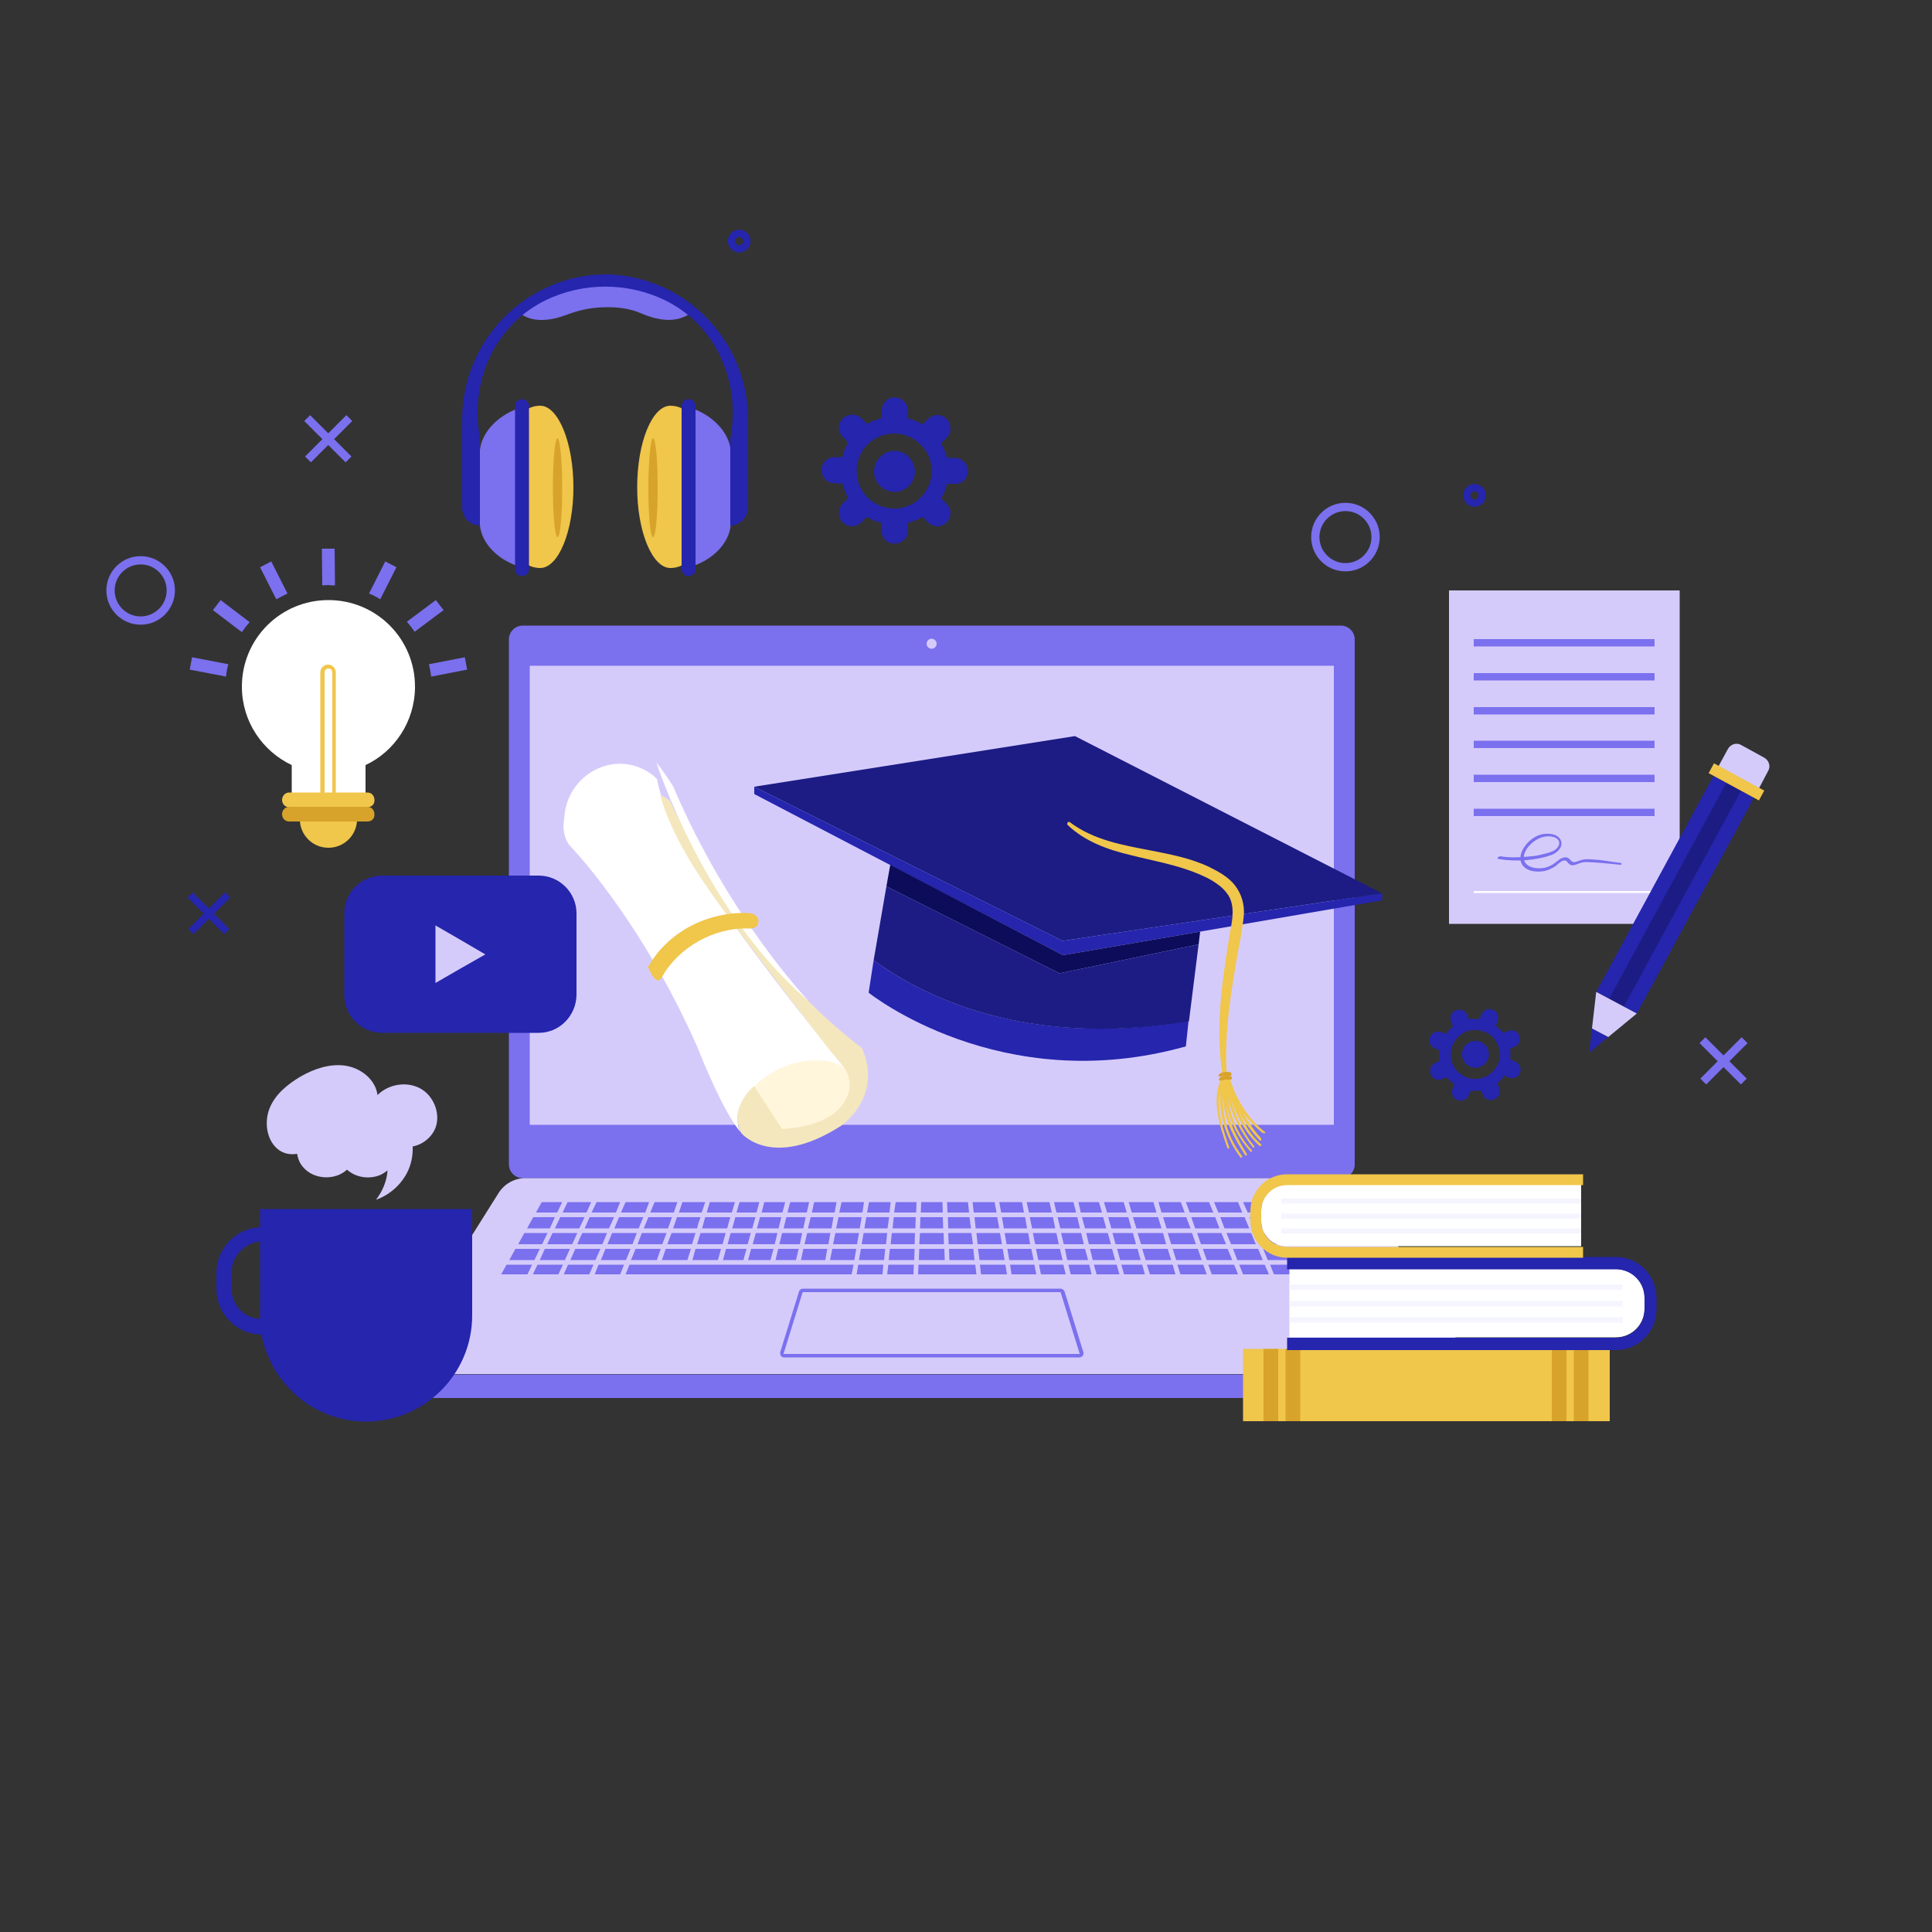 <?xml version="1.0" encoding="utf-8"?>
<!-- Generator: Adobe Illustrator 24.2.3, SVG Export Plug-In . SVG Version: 6.00 Build 0)  -->
<svg version="1.1" id="Layer_1" xmlns="http://www.w3.org/2000/svg" xmlns:xlink="http://www.w3.org/1999/xlink" x="0px" y="0px"
	 viewBox="0 0 500 500" style="enable-background:new 0 0 500 500;" xml:space="preserve">
<rect x="0" y="0" width="500" height="500" fill="#333333" stroke="none"/>
<style type="text/css">
	.st0{fill:#7B70EE;}
	.st1{fill:#D5CBFB;}
	.st2{fill:#1C1C84;}
	.st3{fill:#2525AD;}
	.st4{fill:#F0C64B;}
	.st5{fill:#D8A32B;}
	.st6{fill:#0C0C5B;}
	.st7{fill:#FFF6DC;}
	.st8{fill:#FFFFFF;}
	.st9{fill:#F4E7BD;}
	.st10{fill:#F5F5FF;}
	.st11{fill:none;stroke:#7B70EE;stroke-width:2.146;stroke-miterlimit:10;}
	.st12{fill:none;stroke:#2525AD;stroke-width:1.9;stroke-miterlimit:10;}
</style>
<g>
	<g>
		<g>
			<path class="st0" d="M347,304.9H135.3c-2,0-3.6-1.6-3.6-3.6V165.5c0-2,1.6-3.6,3.6-3.6H347c2,0,3.6,1.6,3.6,3.6v135.9
				C350.6,303.3,349,304.9,347,304.9z"/>
			<rect x="137.1" y="172.3" class="st1" width="208.1" height="118.8"/>
			<path class="st1" d="M242.4,166.6c0,0.7-0.6,1.3-1.3,1.3s-1.3-0.6-1.3-1.3c0-0.7,0.6-1.3,1.3-1.3
				C241.8,165.3,242.4,165.9,242.4,166.6z"/>
			<g>
				<path class="st1" d="M380.1,351.6l-26.9-42.8c-1.5-2.4-4.2-3.9-7-3.9H236.4h-6.1h-94.3c-2.9,0-5.5,1.5-7,3.9l-26.9,42.8
					c-0.8,1.2-1,2.7-0.8,4h279.5C381.1,354.3,380.8,352.8,380.1,351.6z"/>
				<path class="st0" d="M101.4,355.7c0,0.3,0.1,0.6,0.2,0.9l0.4,1.3c0.8,2.4,3,3.9,5.5,3.9h122.9h6.1h138.3c2.5,0,4.7-1.6,5.5-3.9
					l0.4-1.3c0.1-0.3,0.2-0.6,0.2-0.9H101.4z"/>
			</g>
			<g>
				<polygon class="st0" points="146.2,326.1 147.5,323.2 141,323.2 139.7,326.1 				"/>
				<polygon class="st0" points="157.6,317.9 158.3,316.4 158.9,315 152.6,315 151.3,317.9 				"/>
				<polygon class="st0" points="148.9,323.2 147.6,326.1 154.1,326.1 155.4,323.2 				"/>
				<polygon class="st0" points="148.1,322 149.4,319.1 143,319.1 141.6,322 				"/>
				<polygon class="st0" points="280,315 280.8,317.9 286.3,317.9 285.5,315 				"/>
				<polygon class="st0" points="180,323.2 179.2,326.1 185.8,326.1 186.6,323.2 				"/>
				<polygon class="st0" points="172.3,323.2 171.3,326.1 177.9,326.1 178.8,323.2 				"/>
				<polygon class="st0" points="164.5,323.2 163.3,326.1 170,326.1 171,323.2 				"/>
				<polygon class="st0" points="156.7,323.2 155.5,326.1 162,326.1 163.2,323.2 				"/>
				<polygon class="st0" points="286.8,315 287.6,317.9 292.8,317.9 292,315 				"/>
				<polygon class="st0" points="202.4,319.1 201.7,322 207,322 207.6,319.1 				"/>
				<polygon class="st0" points="259.3,315 259.8,317.9 265.8,317.9 265.3,315 				"/>
				<polygon class="st0" points="201.5,317.9 202.2,315 196.7,315 195.9,317.9 				"/>
				<polygon class="st0" points="194.7,317.9 195.5,315 190.3,315 189.5,317.9 				"/>
				<polygon class="st0" points="207.9,317.9 208.5,315 203.5,315 202.8,317.9 				"/>
				<polygon class="st0" points="293.2,315 294.1,317.9 300.6,317.9 299.7,315 				"/>
				<polygon class="st0" points="175.2,315 174.2,317.9 180.4,317.9 180.8,316.4 181.3,315 				"/>
				<polygon class="st0" points="172.9,317.9 173.9,315 167.8,315 166.6,317.9 				"/>
				<polygon class="st0" points="160.2,315 159,317.9 165.3,317.9 165.9,316.4 166.5,315 				"/>
				<polygon class="st0" points="273.7,315 274.4,317.9 279.5,317.9 278.8,315 				"/>
				<polygon class="st0" points="266.5,315 267.1,317.9 273.1,317.9 272.5,315 				"/>
				<polygon class="st0" points="188.2,317.9 189,315 182.5,315 181.7,317.9 				"/>
				<polygon class="st0" points="195.8,313.8 196.5,311.1 191.4,311.1 190.6,313.8 				"/>
				<polygon class="st0" points="189.4,313.8 190.2,311.1 183.7,311.1 182.9,313.8 				"/>
				<polygon class="st0" points="252.2,315 252.5,317.9 258.6,317.9 258.1,315 				"/>
				<polygon class="st0" points="216,313.8 216.5,311.1 210.7,311.1 210.1,313.8 				"/>
				<polygon class="st0" points="208.8,313.8 209.4,311.1 204.5,311.1 203.8,313.8 				"/>
				<polygon class="st0" points="202.5,313.8 203.2,311.1 197.8,311.1 197.1,313.8 				"/>
				<polygon class="st0" points="323.4,315 324.6,317.9 331,317.9 329.7,315 				"/>
				<polygon class="st0" points="159.4,313.8 160.5,311.1 154.4,311.1 153.1,313.8 				"/>
				<polygon class="st0" points="167,313.8 168,311.1 161.9,311.1 160.7,313.8 				"/>
				<polygon class="st0" points="181.6,313.8 182.5,311.1 176.6,311.1 175.7,313.8 				"/>
				<polygon class="st0" points="331,315 332.3,317.9 338.6,317.9 337.3,315 				"/>
				<polygon class="st0" points="174.4,313.8 175.3,311.1 169.4,311.1 168.3,313.8 				"/>
				<polygon class="st0" points="301,315 301.9,317.9 308.1,317.9 307,315 				"/>
				<polygon class="st0" points="215.4,323.2 214.8,326.1 221.1,326.1 221.6,323.2 				"/>
				<polygon class="st0" points="187.9,323.2 187.1,326.1 192.4,326.1 193.2,323.2 				"/>
				<polygon class="st0" points="207.9,323.2 207.3,326.1 213.6,326.1 214.1,323.2 				"/>
				<polygon class="st0" points="194.4,323.2 193.6,326.1 199.4,326.1 200.2,323.2 				"/>
				<polygon class="st0" points="201.4,323.2 200.7,326.1 206,326.1 206.7,323.2 				"/>
				<polygon class="st0" points="224.2,315 223.7,317.9 229.7,317.9 230.1,315 				"/>
				<polygon class="st0" points="223.2,313.8 223.6,311.1 217.8,311.1 217.2,313.8 				"/>
				<polygon class="st0" points="216.2,319.1 215.6,322 221.8,322 222.3,319.1 				"/>
				<polygon class="st0" points="315.8,315 316.9,317.9 323.3,317.9 322.1,315 				"/>
				<polygon class="st0" points="229.3,322 229.6,319.1 223.5,319.1 223,322 				"/>
				<polygon class="st0" points="308.3,315 309.3,317.9 315.6,317.9 314.5,315 				"/>
				<polygon class="st0" points="149.9,317.9 151.3,315 145,315 143.6,317.9 				"/>
				<polygon class="st0" points="288.6,326.1 287.8,323.2 282.1,323.2 282.8,326.1 				"/>
				<polygon class="st0" points="195.6,319.1 194.8,322 200.5,322 201.2,319.1 				"/>
				<polygon class="st0" points="299.3,313.8 298.5,311.1 292.1,311.1 292.9,313.8 				"/>
				<polygon class="st0" points="314,313.8 312.9,311.1 306.9,311.1 307.9,313.8 				"/>
				<polygon class="st0" points="306.6,313.8 305.6,311.1 299.8,311.1 300.6,313.8 				"/>
				<polygon class="st0" points="272.2,313.8 271.6,311.1 265.7,311.1 266.3,313.8 				"/>
				<polygon class="st0" points="265,313.8 264.5,311.1 258.6,311.1 259.1,313.8 				"/>
				<polygon class="st0" points="321.5,313.8 320.4,311.1 314.2,311.1 315.3,313.8 				"/>
				<polygon class="st0" points="285.2,313.8 284.4,311.1 279.1,311.1 279.7,313.8 				"/>
				<polygon class="st0" points="278.5,313.8 277.8,311.1 272.8,311.1 273.4,313.8 				"/>
				<polygon class="st0" points="281.6,326.1 280.8,323.2 275.6,323.2 276.2,326.1 				"/>
				<polygon class="st0" points="326.8,326.1 325.6,323.2 319.1,323.2 320.2,326.1 				"/>
				<polygon class="st0" points="311,326.1 310,323.2 303.5,323.2 304.4,326.1 				"/>
				<polygon class="st0" points="342.6,326.1 341.2,323.2 334.7,323.2 336,326.1 				"/>
				<polygon class="st0" points="334.7,326.1 333.4,323.2 326.9,323.2 328.1,326.1 				"/>
				<polygon class="st0" points="318.9,326.1 317.7,323.2 311.3,323.2 312.3,326.1 				"/>
				<polygon class="st0" points="275,326.1 274.3,323.2 268.1,323.2 268.7,326.1 				"/>
				<polygon class="st0" points="329.1,313.8 327.9,311.1 321.7,311.1 322.9,313.8 				"/>
				<polygon class="st0" points="340,317.9 345.8,317.9 344.2,315 338.6,315 				"/>
				<polygon class="st0" points="295.2,326.1 294.4,323.2 289.1,323.2 289.9,326.1 				"/>
				<polygon class="st0" points="336.7,313.8 335.4,311.1 329.2,311.1 330.4,313.8 				"/>
				<polygon class="st0" points="303.1,326.1 302.2,323.2 295.6,323.2 296.5,326.1 				"/>
				<polygon class="st0" points="343.5,313.8 342,311.1 336.7,311.1 338,313.8 				"/>
				<polygon class="st0" points="291.6,313.8 290.8,311.1 285.7,311.1 286.5,313.8 				"/>
				<polygon class="st0" points="252.2,326.1 251.9,323.2 245.6,323.2 245.7,326.1 				"/>
				<polygon class="st0" points="158.4,319.1 157.8,320.6 157.2,322 163.7,322 164.8,319.1 				"/>
				<polygon class="st0" points="259.3,322 258.8,319.1 252.7,319.1 253,322 				"/>
				<polygon class="st0" points="155.9,322 157.1,319.1 150.7,319.1 150,320.6 149.4,322 				"/>
				<polygon class="st0" points="209.8,315 209.1,317.9 215.2,317.9 215.7,315 				"/>
				<polygon class="st0" points="217,315 216.4,317.9 222.5,317.9 223,315 				"/>
				<polygon class="st0" points="181.3,319.1 180.4,322 187,322 187.8,319.1 				"/>
				<polygon class="st0" points="166.1,319.1 165,322 171.4,322 172.5,319.1 				"/>
				<polygon class="st0" points="189.1,319.1 188.3,322 193.5,322 194.3,319.1 				"/>
				<polygon class="st0" points="245.4,319.1 245.5,322 251.8,322 251.4,319.1 				"/>
				<polygon class="st0" points="173.8,319.1 172.7,322 179.1,322 180,319.1 				"/>
				<polygon class="st0" points="250.8,313.8 250.5,311.1 245.1,311.1 245.2,313.8 				"/>
				<polygon class="st0" points="267.5,326.1 266.9,323.2 260.7,323.2 261.2,326.1 				"/>
				<polygon class="st0" points="238.4,311.1 238.3,313.8 244,313.8 243.9,311.1 				"/>
				<polygon class="st0" points="238.2,315 238.1,317.9 244.1,317.9 244,315 				"/>
				<polygon class="st0" points="251.3,317.9 250.9,315 245.3,315 245.4,317.9 				"/>
				<polygon class="st0" points="257.9,313.8 257.4,311.1 251.7,311.1 252,313.8 				"/>
				<polygon class="st0" points="238.1,319.1 237.9,322 244.3,322 244.2,319.1 				"/>
				<polygon class="st0" points="237.9,323.2 237.8,326.1 244.5,326.1 244.4,323.2 				"/>
				<polygon class="st0" points="237.1,313.8 237.2,311.1 231.8,311.1 231.4,313.8 				"/>
				<polygon class="st0" points="224.4,313.8 230.2,313.8 230.5,311.1 224.9,311.1 				"/>
				<polygon class="st0" points="266.6,322 266.1,319.1 260,319.1 260.5,322 				"/>
				<polygon class="st0" points="208.9,319.1 208.2,322 214.4,322 214.9,319.1 				"/>
				<polygon class="st0" points="131.1,327.3 129.7,329.8 136.5,329.8 137.7,327.3 				"/>
				<polygon class="st0" points="294,322 293.2,319.1 287.9,319.1 288.7,322 				"/>
				<polygon class="st0" points="290.2,327.3 290.9,329.8 296.3,329.8 295.6,327.3 				"/>
				<polygon class="st0" points="280.5,322 279.8,319.1 274.6,319.1 275.3,322 				"/>
				<polygon class="st0" points="236.6,326.1 236.7,323.2 230.3,323.2 230,326.1 				"/>
				<polygon class="st0" points="312.7,327.3 313.6,329.8 320.4,329.8 319.4,327.3 				"/>
				<polygon class="st0" points="332.8,322 331.5,319.1 325.1,319.1 326.4,322 				"/>
				<polygon class="st0" points="320.7,327.3 321.7,329.8 328.4,329.8 327.3,327.3 				"/>
				<polygon class="st0" points="222.8,323.2 222.3,326.1 228.8,326.1 229.1,323.2 				"/>
				<polygon class="st0" points="133.4,323.2 131.8,326.1 138.3,326.1 139.7,323.2 				"/>
				<polygon class="st0" points="253.6,327.3 253.9,329.8 260.6,329.8 260.2,327.3 				"/>
				<polygon class="st0" points="154.9,327.3 153.9,329.8 160.5,329.8 161.5,327.3 				"/>
				<polygon class="st0" points="236.5,327.3 229.9,327.3 229.6,329.8 236.4,329.8 				"/>
				<polygon class="st0" points="325,322 323.8,319.1 317.4,319.1 318.6,322 				"/>
				<polygon class="st0" points="139.1,327.3 137.9,329.8 144.5,329.8 145.7,327.3 				"/>
				<polygon class="st0" points="267.3,319.1 267.9,322 274,322 273.4,319.1 				"/>
				<polygon class="st0" points="296.8,327.3 297.6,329.8 304.2,329.8 303.5,327.3 				"/>
				<polygon class="st0" points="268.9,327.3 269.4,329.8 275.8,329.8 275.2,327.3 				"/>
				<polygon class="st0" points="301.8,322 301,319.1 294.4,319.1 295.3,322 				"/>
				<polygon class="st0" points="309.5,322 308.5,319.1 302.2,319.1 303.1,322 				"/>
				<polygon class="st0" points="261.4,327.3 261.8,329.8 268.2,329.8 267.7,327.3 				"/>
				<polygon class="st0" points="304.7,327.3 305.5,329.8 312.3,329.8 311.4,327.3 				"/>
				<polygon class="st0" points="138,315 136.4,317.9 142.3,317.9 143.6,315 				"/>
				<polygon class="st0" points="336.6,327.3 337.7,329.8 344.4,329.8 343.2,327.3 				"/>
				<polygon class="st0" points="140.2,311.1 138.7,313.8 144.2,313.8 145.5,311.1 				"/>
				<polygon class="st0" points="317.3,322 316.1,319.1 309.8,319.1 310.8,322 				"/>
				<polygon class="st0" points="220.4,329.8 220.9,327.3 162.9,327.3 161.9,329.8 				"/>
				<polygon class="st0" points="276.5,327.3 277.1,329.8 282.5,329.8 281.9,327.3 				"/>
				<polygon class="st0" points="231,317.9 236.9,317.9 237,315 231.3,315 				"/>
				<polygon class="st0" points="348.9,323.2 342.6,323.2 345.8,329.8 352.6,329.8 				"/>
				<polygon class="st0" points="342,322 348.2,322 346.5,319.1 340.6,319.1 				"/>
				<polygon class="st0" points="340.6,322 339.2,319.1 332.9,319.1 334.2,322 				"/>
				<polygon class="st0" points="228.4,329.8 228.6,327.3 222.1,327.3 221.7,329.8 				"/>
				<polygon class="st0" points="237.7,327.3 237.6,329.8 252.7,329.8 252.4,327.3 				"/>
				<polygon class="st0" points="328.7,327.3 329.7,329.8 336.4,329.8 335.3,327.3 				"/>
				<polygon class="st0" points="287.5,322 286.7,319.1 281.1,319.1 281.8,322 				"/>
				<polygon class="st0" points="283.1,327.3 283.8,329.8 289.7,329.8 289,327.3 				"/>
				<polygon class="st0" points="135.7,319.1 134.1,322 140.3,322 141.7,319.1 				"/>
				<polygon class="st0" points="151.8,313.8 153,311.1 146.9,311.1 145.6,313.8 				"/>
				<polygon class="st0" points="147,327.3 145.9,329.8 152.5,329.8 153.6,327.3 				"/>
				<polygon class="st0" points="236.7,322 236.8,319.1 230.8,319.1 230.5,322 				"/>
				<polygon class="st0" points="259.5,323.2 253.1,323.2 253.5,326.1 260,326.1 				"/>
			</g>
			<path class="st0" d="M279.3,351.3h-76.4c-0.3,0-0.6-0.1-0.8-0.4c-0.2-0.3-0.2-0.6-0.2-0.9l4.9-15.8c0.1-0.4,0.5-0.7,1-0.7h66.7
				c0.4,0,0.8,0.3,1,0.7l4.9,15.8c0.1,0.3,0,0.6-0.2,0.9C280,351.1,279.7,351.3,279.3,351.3z M207.8,334.4c0,0-0.1,0-0.1,0.1
				l-4.9,15.8c0,0,0,0.1,0,0.1s0,0,0.1,0h76.4c0,0,0.1,0,0.1,0c0,0,0-0.1,0-0.1l-4.9-15.8c0,0-0.1-0.1-0.1-0.1H207.8z"/>
		</g>
		<g>
			<g>
				<g>
					<polygon class="st2" points="278.2,190.5 195.2,203.6 275,243.5 357.7,231.2 					"/>
					<polygon class="st3" points="195.2,203.6 195.2,205.5 275.1,247.2 357.7,233 357.7,231.2 275,243.5 					"/>
					<path class="st3" d="M226.1,248.5l-1.3,8.4c0,0,34.1,27.4,82.1,13.9l0.7-6.6C265.2,271.4,238.5,257.6,226.1,248.5z"/>
					<g>
						<path class="st4" d="M327.3,292.9c-4.4-3.5-7.6-8.7-9.1-14.2c-0.1-0.4-0.7-0.3-0.7,0.1c-0.1-0.1-0.3-0.2-0.5-0.1
							c-0.1-0.3-0.5-0.4-0.7-0.1c-3,5.9-0.7,12.6,1.3,18.4c0.2,0.5,0.7,0.2,0.5-0.2c-1.6-4.6-3.3-9.7-2.3-14.5
							c-0.5,6.1,1.5,12.3,5.2,17.2c0.3,0.3,0.7-0.1,0.4-0.4c-3.4-4.4-5.1-10-4.9-15.5c0.1,2.2,0.4,4.4,1.1,6.4
							c1.1,3.2,2.9,6.2,4.6,8.9c0.3,0.4,0.7,0,0.4-0.4c-1.7-2.7-3.2-5.6-4.3-8.6c-0.5-1.3-0.8-2.6-1-4c1,4.4,3.2,8.6,6.2,12
							c0.3,0.4,0.8,0,0.4-0.3c-3.4-3.7-5.4-8.5-6.2-13.4c1.2,4.6,3.5,8.9,6.5,12.7c0.3,0.4,0.6,0,0.3-0.4c-2.9-3.6-4.9-7.9-6.1-12.4
							c1.6,4.6,3.8,9.1,7.5,12.4c0.4,0.3,0.8-0.1,0.4-0.4c-2.6-2.3-4.3-5.3-5.7-8.4c1.5,2.7,3.3,5.2,5.4,7.4
							c0.3,0.4,0.6-0.2,0.3-0.6c-1.8-2-3.3-4.2-4.6-6.5c1.4,1.9,3.1,3.6,4.9,5.1C327.3,293.5,327.7,293.2,327.3,292.9z"/>
						<path class="st4" d="M319.5,229c-1.7-2.1-4.1-3.4-6.5-4.6c-4.8-2.3-10.1-3.3-15.2-4.3c-7.3-1.4-14.8-2.7-20.9-7.3
							c-0.2-0.2-0.5-0.1-0.6,0.1c0,0,0,0,0,0c0,0,0,0,0,0c-0.1,0.2-0.2,0.4,0,0.6c4.5,4.3,10.4,6.4,16.3,7.8
							c5.9,1.5,12,2.5,17.6,4.9c0.2,0.1,0.4,0.1,0.5,0.2c0,0,0.2,0.1,0.2,0.1c0.3,0.1,0.6,0.3,0.9,0.4c1.1,0.5,2.1,1.1,3.1,1.8
							c1.2,0.8,2.2,1.8,3,3c0.8,1.3,1.1,2.8,1.1,4.4c0,1.6-0.3,3.2-0.6,4.8c-0.3,1.6-0.5,3.3-0.8,4.9c-0.5,3.4-1,6.8-1.4,10.2
							c-0.8,7.5-1,15.2,0.3,22.7c0.1,0.6,1,0.4,1-0.1c-0.5-7.1,0.1-14.2,1.1-21.3c0.5-3.5,1.1-7,1.7-10.5c0.6-3.3,1.3-6.6,1.6-9.9
							C322.1,234.2,321.4,231.4,319.5,229z"/>
						<path class="st5" d="M316.2,279.6c0.1,0,0.2-0.1,0.3-0.1c0.1,0,0.1,0,0,0c0,0,0.1,0,0.1,0c0,0,0.1,0,0.1,0
							c0.2-0.1,0.4-0.1,0.6-0.1c0,0,0.1,0,0.1,0c-0.1,0,0,0,0,0c0.1,0,0.2,0,0.3,0c0.1,0,0.2,0,0.3,0c0,0,0.1,0,0.1,0
							c0,0,0.1,0,0.1,0c-0.1,0-0.1,0,0,0c0.1,0,0.3,0,0.4,0c0.1-0.1,0.2-0.2,0.2-0.3c0.1-0.2-0.1-0.6-0.3-0.6
							c-0.9-0.2-1.9-0.1-2.8,0.4c-0.2,0.1-0.3,0.5-0.2,0.7C315.6,279.6,315.9,279.7,316.2,279.6L316.2,279.6z"/>
						<path class="st5" d="M316.1,278.6c0.1,0,0.2-0.1,0.3-0.1c0.1,0,0.1,0,0,0c0,0,0.1,0,0.1,0c0,0,0.1,0,0.1,0
							c0.2-0.1,0.4-0.1,0.6-0.1c0,0,0.1,0,0.1,0c-0.1,0,0,0,0,0c0.1,0,0.2,0,0.3,0c0.1,0,0.2,0,0.3,0c0,0,0.1,0,0.1,0
							c0,0,0.1,0,0.1,0c-0.1,0-0.1,0,0,0c0.1,0,0.3,0,0.4,0c0.1-0.1,0.2-0.2,0.2-0.3c0.1-0.2-0.1-0.6-0.3-0.6
							c-1-0.2-1.9-0.1-2.8,0.4c-0.2,0.1-0.3,0.5-0.2,0.7C315.5,278.6,315.8,278.7,316.1,278.6L316.1,278.6z"/>
					</g>
				</g>
				<g>
					<polygon class="st6" points="310.2,244.4 310.6,241.1 275.1,247.2 230.4,223.8 229.4,229.4 274.2,251.9 					"/>
					<path class="st2" d="M274.2,251.9l-44.8-22.5l-3.3,19.1c12.4,9.1,39.1,22.9,81.6,15.8l2.5-19.9L274.2,251.9z"/>
				</g>
			</g>
			<g>
				<g>
					<path class="st7" d="M219.9,277.9c2,5.3-2.3,11.8-9.5,14.5s-11.4-0.7-14.3-5.6c-4.2-7.2-0.2-11,7.1-13.7
						C210.5,270.4,217.9,272.5,219.9,277.9z"/>
					<path class="st8" d="M147.7,219.1c0,0,18,18.5,32.7,51.7c0,0,7,18,11.6,22.5c0,0-3.7-4.2,2-10.8c4.2-4.9,10.2-7.9,16.6-8.1
						c3.6-0.1,7.3,0.6,9.5,3.6c0,0-23.9-28.2-39.6-52.5c-6.3-9.7-9.2-17.8-10.5-23.9c0,0-1.2-1.4-3.5-2.5c-8.6-4.3-18.8,1.5-20.3,11
						c-0.1,0.9-0.2,1.8-0.3,2.8C145.7,212.8,145.6,217,147.7,219.1z"/>
					<path class="st9" d="M191.9,293.3c0,0,7.9,9.5,25.7-1.9c0,0,11-7.3,5.5-20.1c0,0-11.4-8.5-20.4-19.3
						c-9-10.8-20.1-25.5-29.4-44.9l-2.4-1.4c0,0,1.7,9.2,12.7,24.8c11,15.5,31.3,41.5,31.3,41.5l3.1,3.7c1.8,2.1,2.4,5.1,1.4,7.7
						c-1.4,3.7-5.5,8.1-17,8.8l-7.2-11.1C195.2,280.9,188.3,286.7,191.9,293.3z"/>
					<path class="st8" d="M209.3,259.1c0,0-20.6-21.5-35.1-55.6c0,0-2.6-4.1-4.3-6.1C169.9,197.5,182.5,236.4,209.3,259.1z"/>
				</g>
				<path class="st4" d="M171.3,252.9c4.3-7.8,13.7-13,22.6-12.6c3.2,0.2,3.2-3.8,0-4c-10.6-0.5-21.1,4.8-26.2,14
					C167.8,250.4,169.8,255.7,171.3,252.9L171.3,252.9z"/>
			</g>
		</g>
	</g>
	<g>
		<path class="st3" d="M139.4,267.3H98.9c-5.4,0-9.8-4.4-9.8-9.8v-21.1c0-5.4,4.4-9.8,9.8-9.8h40.5c5.4,0,9.8,4.4,9.8,9.8v21.1
			C149.1,262.9,144.8,267.3,139.4,267.3z"/>
		<polygon class="st1" points="112.7,247 112.7,239.5 119.1,243.2 125.6,247 119.1,250.7 112.7,254.4 		"/>
	</g>
	<g>
		<g>
			<g>
				<path class="st8" d="M107.4,177.7c0-12.4-10-22.4-22.4-22.4s-22.4,10-22.4,22.4c0,9,5.3,16.7,12.9,20.3v7.2h19.1V198
					C102.1,194.5,107.4,186.7,107.4,177.7z"/>
				<path class="st4" d="M95.1,208.9H74.8c-1,0-1.8-0.8-1.8-1.9l0,0c0-1,0.8-1.9,1.8-1.9h20.3c1,0,1.8,0.8,1.8,1.9l0,0
					C97,208.1,96.2,208.9,95.1,208.9z"/>
				<path class="st4" d="M85,219.4L85,219.4c-4.1,0-7.4-3.3-7.4-7.4v-1.2h14.8v1.2C92.4,216.1,89.1,219.4,85,219.4z"/>
				<path class="st5" d="M95.1,212.6H74.8c-1,0-1.8-0.8-1.8-1.9l0,0c0-1,0.8-1.9,1.8-1.9h20.3c1,0,1.8,0.8,1.8,1.9l0,0
					C97,211.8,96.2,212.6,95.1,212.6z"/>
			</g>
			<path class="st4" d="M87,205.2H86V174c0-0.5-0.4-1-1-1c-0.5,0-1,0.4-1,1v31.2h-1.1V174c0-1.1,0.9-2,2-2s2,0.9,2,2V205.2z"/>
		</g>
		<g>
			<path class="st0" d="M49.7,170.1l-0.6,3.2l9.4,1.8c0.1-1.1,0.3-2.2,0.6-3.2L49.7,170.1z"/>
			<path class="st0" d="M57.1,155.3l-2,2.6l7.5,5.7c0.6-0.9,1.3-1.8,2-2.6L57.1,155.3z"/>
			<path class="st0" d="M70.2,145.3l-2.9,1.5l4.2,8.3c0.9-0.5,1.9-1,2.9-1.5L70.2,145.3z"/>
			<path class="st0" d="M120.9,173.3l-0.6-3.2l-9.3,1.8c0.3,1.1,0.4,2.1,0.6,3.2L120.9,173.3z"/>
			<path class="st0" d="M114.8,157.9l-2-2.6l-7.5,5.6c0.7,0.8,1.4,1.7,2,2.6L114.8,157.9z"/>
			<path class="st0" d="M102.6,146.8l-2.9-1.5l-4.2,8.3c1,0.4,2,0.9,2.9,1.5L102.6,146.8z"/>
			<path class="st0" d="M86.7,151.5l-0.1-9.5l-3.3,0l0.1,9.5c0.5,0,1.1-0.1,1.6-0.1C85.5,151.5,86.1,151.5,86.7,151.5z"/>
		</g>
	</g>
	<g>
		<g>
			<g>
				<rect x="321.7" y="349.1" class="st4" width="94.9" height="18.7"/>
			</g>
			<g>
				<g>
					<rect x="327" y="349.1" class="st5" width="3.8" height="18.7"/>
					<rect x="332.7" y="349.1" class="st5" width="3.8" height="18.7"/>
				</g>
				<g>
					<rect x="401.6" y="349.1" class="st5" width="3.8" height="18.7"/>
					<rect x="407.3" y="349.1" class="st5" width="3.8" height="18.7"/>
				</g>
			</g>
		</g>
		<g>
			<g>
				<path class="st8" d="M425.6,338.7v-2.9c0-4.1-3.3-7.4-7.4-7.4h-84.5v17.7h84.5C422.3,346.1,425.6,342.8,425.6,338.7z"/>
				<path class="st3" d="M418.2,325.3h-85.1v1.6v1.6h85.1c4.1,0,7.4,3.3,7.4,7.4v2.9c0,4.1-3.3,7.4-7.4,7.4h-85.1v1.6v1.6h85.1
					c5.8,0,10.5-4.7,10.5-10.5v-2.9C428.7,330,424,325.3,418.2,325.3z"/>
			</g>
			<g>
				<rect x="333.7" y="332.4" class="st10" width="86.2" height="1.4"/>
				<rect x="333.7" y="336.7" class="st10" width="86.2" height="1.4"/>
				<rect x="333.7" y="340.9" class="st10" width="86.2" height="1.4"/>
			</g>
		</g>
		<g>
			<g>
				<path class="st8" d="M326.4,315.9v-2.6c0-3.7,3-6.7,6.7-6.7h76.1v15.9h-76.1C329.4,322.6,326.4,319.6,326.4,315.9z"/>
				<path class="st4" d="M333.1,303.9h76.6v1.4v1.4h-76.6c-3.7,0-6.7,3-6.7,6.7v2.6c0,3.7,3,6.7,6.7,6.7h76.6v1.4v1.4h-76.6
					c-5.2,0-9.5-4.3-9.5-9.5v-2.6C323.6,308.1,327.9,303.9,333.1,303.9z"/>
			</g>
			<g>
				<rect x="331.6" y="310.2" class="st10" width="77.6" height="1.3"/>
				<rect x="331.6" y="314.1" class="st10" width="77.6" height="1.3"/>
				<rect x="331.6" y="317.9" class="st10" width="77.6" height="1.3"/>
			</g>
		</g>
	</g>
	<g>
		<g>
			<g>
				<g>
					<path class="st4" d="M173.5,105L173.5,105c3.6,0,6.5,2.8,6.5,6.3v1c1.3,3.7,2.1,8.4,2.1,13.7s-0.8,10-2.1,13.7v1
						c0,3.5-2.9,6.3-6.5,6.3l0,0c-4.7,0-8.6-9.4-8.6-20.9C164.9,114.4,168.8,105,173.5,105z"/>
					<path class="st5" d="M167.8,126.2c0,7.1,0.5,12.8,1.2,12.8c0.7,0,1.2-5.7,1.2-12.8c0-7.1-0.5-12.8-1.2-12.8
						C168.4,113.4,167.8,119.2,167.8,126.2z"/>
				</g>
				<g>
					<path class="st0" d="M189.1,116.5v0.8v17.8v0.8c-0.4,4.8-4.9,9.3-10.8,10.9v-11.8v-17.8v-11.8
						C184.2,107.2,188.6,111.7,189.1,116.5z"/>
				</g>
				<path class="st3" d="M178.2,149.1L178.2,149.1c1,0,1.8-0.8,1.8-1.7V105c0-0.9-0.8-1.7-1.8-1.7l0,0c-1,0-1.8,0.8-1.8,1.7v42.4
					C176.5,148.4,177.3,149.1,178.2,149.1z"/>
			</g>
			<g>
				<g>
					<path class="st4" d="M139.8,105L139.8,105c-3.6,0-6.5,2.8-6.5,6.3v1c-1.3,3.7-2.1,8.4-2.1,13.7s0.8,10,2.1,13.7v1
						c0,3.5,2.9,6.3,6.5,6.3l0,0c4.7,0,8.6-9.4,8.6-20.9S144.5,105,139.8,105z"/>
					<path class="st5" d="M145.5,126.2c0,7.1-0.5,12.8-1.2,12.8s-1.2-5.7-1.2-12.8c0-7.1,0.5-12.8,1.2-12.8
						C144.9,113.4,145.5,119.2,145.5,126.2z"/>
				</g>
				<g>
					<path class="st0" d="M124.2,116.5v0.8v17.8v0.8c0.4,4.8,4.9,9.3,10.8,10.9v-11.8v-17.8v-11.8
						C129.1,107.2,124.7,111.7,124.2,116.5z"/>
				</g>
				<path class="st3" d="M135.1,149.1L135.1,149.1c-1,0-1.8-0.8-1.8-1.7V105c0-0.9,0.8-1.7,1.8-1.7l0,0c1,0,1.8,0.8,1.8,1.7v42.4
					C136.8,148.4,136,149.1,135.1,149.1z"/>
			</g>
		</g>
		<g>
			<path class="st0" d="M178.4,79.2c-3.5-2.9-8.1-4.7-12.5-5.8c-4.5-1.1-9.2-1.4-13.8-0.9c-1.4,0.2-2.8,0.4-4.1,0.7
				c-0.9,0.2-2,0.4-2.8,0.8c-0.9,0.4-1.8,0.9-2.7,1.4c-2.4,1.2-4.9,2.4-7.3,3.7c-1,0.5-0.9,1.9,0,2.4c2.2,1.4,4.8,1.5,7.4,1.1
				c1.8-0.3,3.4-0.9,5.1-1.5c3-1.1,6.3-1.6,9.6-1.6c2.9,0,5.8,0.4,8.4,1.5c3.9,1.7,8.6,2.8,12.5,0.4C178.8,81,179.1,79.8,178.4,79.2
				z"/>
			<path class="st3" d="M157.2,71L157.2,71c-0.2,0-0.4,0-0.6,0c-0.2,0-0.4,0-0.6,0l0,0c-20.2,0.6-36.4,17.2-36.4,37.6v22.8
				c0,2.5,2.1,4.6,4.6,4.6v-22.5l-0.1-0.6c-1.5-9.1,0.4-18.6,6-26c2.6-3.5,6.1-6.7,10.9-9.1c0.1,0,0.1-0.1,0.2-0.1
				c9.7-4.7,21.2-4.7,30.9,0c0.1,0,0.1,0.1,0.2,0.1c4.8,2.4,8.3,5.6,10.9,9.1c5.5,7.4,7.5,16.9,5.9,26l-0.1,0.6V136
				c2.5,0,4.6-2.1,4.6-4.6v-22.8C193.6,88.2,177.5,71.6,157.2,71z"/>
		</g>
	</g>
	<g>
		<g>
			<rect x="375" y="152.8" class="st1" width="59.7" height="86.3"/>
			<g>
				<rect x="381.4" y="165.4" class="st0" width="46.8" height="1.9"/>
				<rect x="381.4" y="174.2" class="st0" width="46.8" height="1.9"/>
				<rect x="381.4" y="183" class="st0" width="46.8" height="1.9"/>
				<rect x="381.4" y="191.7" class="st0" width="46.8" height="1.9"/>
				<rect x="381.4" y="200.5" class="st0" width="46.8" height="1.9"/>
				<rect x="381.4" y="209.3" class="st0" width="46.8" height="1.9"/>
			</g>
			<rect x="381.4" y="230.6" class="st8" width="46.8" height="0.5"/>
			<path class="st0" d="M387.8,222.3c2.4,0.4,4.8,0.5,7.2,0.3c2.2-0.2,4.6-0.6,6.7-1.4c1.5-0.6,3.1-2.3,2.1-4
				c-0.9-1.5-3.2-1.6-4.7-1.3c-1.8,0.4-3.4,1.6-4.4,3c-1.1,1.5-1.8,3.5-0.6,5.1c1.2,1.5,3.3,1.7,5.1,1.5c1-0.1,1.9-0.5,2.8-1
				c0.4-0.2,0.8-0.5,1.1-0.8c0.5-0.4,1-0.9,1.6-1c0.8-0.1,0.9,0.5,1.4,0.9c0.3,0.3,0.8,0.4,1.2,0.3c0.5-0.1,1-0.3,1.5-0.5
				c0.6-0.2,1.2-0.3,1.9-0.3c2.8,0.1,5.7,0.4,8.6,0.7c0.5,0,0.5-0.4,0-0.5c-2.1-0.2-4.2-0.7-6.3-0.8c-1-0.1-2-0.2-2.9-0.1
				c-0.9,0.1-1.6,0.5-2.5,0.7c-1,0.2-1.1-0.8-1.9-1.1c-0.7-0.3-1.5,0-2.1,0.4c-0.7,0.5-1.3,1.1-2.1,1.5c-0.9,0.5-1.9,0.8-2.8,0.8
				c-1.6,0.1-4-0.4-4.3-2.3c-0.3-1.7,1.1-3.5,2.4-4.5c1.3-1,3-1.7,4.7-1.4c0.8,0.1,1.8,0.5,2,1.4c0.2,1-0.7,1.9-1.5,2.3
				c-1,0.5-2.1,0.7-3.2,1c-1.2,0.3-2.4,0.4-3.5,0.5c-2.3,0.2-4.7,0.3-7-0.1C387.6,221.7,387.3,222.2,387.8,222.3L387.8,222.3z"/>
		</g>
		<g>
			<path class="st1" d="M454.6,205.2l-10.5-5.7l3.1-5.7c0.7-1.2,2.2-1.7,3.4-1l6,3.3c1.2,0.7,1.7,2.2,1,3.4L454.6,205.2z"/>
			
				<rect x="401.7" y="225.6" transform="matrix(0.477 -0.879 0.879 0.477 23.222 502.131)" class="st3" width="63.5" height="11.9"/>
			
				<rect x="401.7" y="229.4" transform="matrix(0.477 -0.879 0.879 0.477 23.216 502.128)" class="st2" width="63.5" height="4.3"/>
			
				<rect x="447.9" y="195" transform="matrix(0.477 -0.879 0.879 0.477 57.141 500.783)" class="st4" width="2.9" height="14.8"/>
			<g>
				<polygon class="st1" points="423.6,262.3 413.1,256.7 412,266.2 416.2,268.4 				"/>
				<polygon class="st3" points="416.2,268.4 412,266.2 411.3,272.4 				"/>
			</g>
		</g>
	</g>
	<g>
		<g>
			<line class="st11" x1="79.5" y1="108.2" x2="90.2" y2="118.9"/>
			<line class="st11" x1="90.4" y1="108.2" x2="79.7" y2="118.9"/>
		</g>
		<g>
			<line class="st11" x1="440.6" y1="269.2" x2="451.3" y2="279.9"/>
			<line class="st11" x1="451.5" y1="269.2" x2="440.8" y2="279.9"/>
		</g>
		<g>
			<line class="st12" x1="49.2" y1="231.6" x2="58.7" y2="241.1"/>
			<line class="st12" x1="58.9" y1="231.6" x2="49.4" y2="241.1"/>
		</g>
		<path class="st11" d="M44.2,152.8c0,4.3-3.5,7.8-7.8,7.8s-7.8-3.5-7.8-7.8c0-4.3,3.5-7.8,7.8-7.8C40.7,145,44.2,148.5,44.2,152.8z
			"/>
		<circle class="st11" cx="348.2" cy="139" r="7.8"/>
		<path class="st12" d="M383.6,128.2c0,1.1-0.9,2-2,2s-2-0.9-2-2s0.9-2,2-2S383.6,127.1,383.6,128.2z"/>
		<path class="st12" d="M193.3,62.4c0,1.1-0.9,2-2,2s-2-0.9-2-2s0.9-2,2-2S193.3,61.3,193.3,62.4z"/>
	</g>
	<g>
		<path class="st3" d="M67.3,312.9v4.7C61,317.9,56,323.1,56,329.5v4c0,6.5,5.2,11.8,11.7,11.9c2.4,12.8,13.6,22.5,27,22.5l0,0
			c15.2,0,27.5-12.3,27.5-27.5v-27.5L67.3,312.9L67.3,312.9z M59.9,333.4v-4c0-4.2,3.3-7.7,7.4-8.1v18.9c0,0.4,0,0.8,0,1.1
			C63.2,341.2,59.9,337.7,59.9,333.4z"/>
		<g>
			<path class="st1" d="M108.6,281.6c-3.5-1.8-8.1-1-10.9,1.8c-0.5-4-4.3-7-8.3-7.6c-4-0.6-8.1,0.8-11.6,2.8c-3.4,2-6.7,4.7-8.1,8.4
				c-1.4,3.7-0.6,8.5,2.6,10.7c1.3,0.9,3,1.2,4.6,0.9c0.2,1.3,0.7,2.5,1.5,3.4c2.7,3.3,8.3,3.6,11.4,0.7c2.3,2.1,5.9,2.6,8.8,1.3
				c0.6-0.3,1.2-0.7,1.7-1.1c-0.2,2.8-1.3,5.4-3,7.6c3.4-1.2,6.3-3.7,8-6.9c1.1-2.1,1.6-4.5,1.5-6.9c2.7-0.5,5.1-2.5,6-5.1
				C114,287.9,112.1,283.4,108.6,281.6z"/>
		</g>
	</g>
	<g>
		<path class="st3" d="M231.9,116.7L231.9,116.7c-0.1,0-0.3,0-0.4,0c-2.9,0-5.3,2.4-5.3,5.3s2.4,5.3,5.3,5.3c0.1,0,0.3,0,0.4,0
			c2.7-0.2,4.9-2.5,4.9-5.3C236.7,119.2,234.6,116.9,231.9,116.7z"/>
		<path class="st3" d="M250.5,121.9c0-0.9-0.4-1.8-1-2.4c-0.6-0.6-1.5-1-2.4-1h-2l-0.2-0.7c-0.3-0.9-0.6-1.7-1-2.5l-0.3-0.6l1.4-1.4
			c1.3-1.3,1.3-3.5,0-4.9c-0.6-0.6-1.5-1-2.4-1c-0.9,0-1.8,0.4-2.4,1l-1.4,1.4l-0.6-0.3c-0.8-0.4-1.6-0.8-2.5-1l-0.7-0.2v-2
			c0-1.6-1.2-3-2.7-3.4c-0.2,0-0.5-0.1-0.7-0.1c-0.9,0-1.8,0.4-2.4,1c-0.6,0.6-1,1.5-1,2.4v2l-0.7,0.2c-0.9,0.3-1.7,0.6-2.5,1
			l-0.6,0.3l-1.4-1.4c-1.3-1.3-3.5-1.3-4.9,0c-0.6,0.6-1,1.5-1,2.4s0.4,1.8,1,2.4l1.4,1.4l-0.3,0.6c-0.4,0.8-0.8,1.6-1,2.5l-0.2,0.7
			h-2c-1.9,0-3.4,1.5-3.4,3.4c0,0.9,0.4,1.8,1,2.4c0.6,0.6,1.5,1,2.4,1h2l0.2,0.7c0.3,0.9,0.6,1.7,1,2.5l0.3,0.6l-1.4,1.4
			c-1.3,1.3-1.3,3.5,0,4.9c0.6,0.6,1.5,1,2.4,1c0.9,0,1.8-0.4,2.4-1l1.4-1.4l0.6,0.3c0.8,0.4,1.6,0.8,2.5,1l0.7,0.2v2
			c0,1.9,1.5,3.4,3.4,3.4c0.2,0,0.4,0,0.7-0.1l0.1,0c0.6-0.1,1.2-0.5,1.7-0.9c0.6-0.6,1-1.5,1-2.4v-2l0.7-0.2c0.9-0.3,1.7-0.6,2.5-1
			l0.6-0.3l1.4,1.4c0.6,0.6,1.5,1,2.4,1c0.9,0,1.8-0.4,2.4-1c0.6-0.6,1-1.5,1-2.4c0-0.9-0.4-1.8-1-2.4l-1.4-1.4l0.3-0.6
			c0.4-0.8,0.8-1.6,1-2.5l0.2-0.7h2C248.9,125.4,250.5,123.8,250.5,121.9z M238.5,128.5c-1.6,1.8-3.9,2.9-6.3,3.1
			c-0.3,0-0.5,0-0.8,0c-5.3,0-9.7-4.3-9.7-9.7s4.3-9.7,9.7-9.7c0.3,0,0.5,0,0.8,0c2.4,0.2,4.6,1.3,6.3,3.1c1.7,1.8,2.6,4.1,2.6,6.6
			C241.1,124.4,240.2,126.7,238.5,128.5z"/>
	</g>
	<g>
		<path class="st3" d="M378.7,271.3L378.7,271.3c0,0.1-0.1,0.2-0.1,0.3c-0.7,1.8,0.2,3.8,2,4.5c1.8,0.7,3.8-0.2,4.5-2
			c0-0.1,0.1-0.2,0.1-0.3c0.5-1.7-0.4-3.6-2.1-4.2C381.4,269,379.5,269.7,378.7,271.3z"/>
		<path class="st3" d="M386.3,261.3c-0.6-0.2-1.2-0.2-1.7,0c-0.5,0.2-1,0.7-1.2,1.2l-0.5,1.2l-0.5,0c-0.6,0-1.2,0-1.8,0l-0.4,0.1
			l-0.5-1.2c-0.5-1.1-1.8-1.6-3-1.1c-0.5,0.2-1,0.7-1.2,1.2c-0.2,0.6-0.2,1.2,0,1.7l0.5,1.2l-0.3,0.3c-0.4,0.4-0.9,0.8-1.2,1.3
			l-0.3,0.4l-1.2-0.5c-1-0.4-2.1,0-2.7,0.9c-0.1,0.1-0.1,0.3-0.2,0.4c-0.2,0.6-0.2,1.2,0,1.7c0.2,0.5,0.7,1,1.2,1.2l1.2,0.5l0,0.5
			c0,0.6,0,1.2,0,1.8l0.1,0.5l-1.2,0.5c-1.1,0.5-1.6,1.8-1.1,3c0.2,0.5,0.7,1,1.2,1.2c0.6,0.2,1.2,0.2,1.7,0l1.2-0.5l0.3,0.3
			c0.4,0.4,0.8,0.9,1.3,1.2l0.4,0.3l-0.5,1.2c-0.4,1.2,0.1,2.5,1.3,2.9c0.6,0.2,1.2,0.2,1.7,0c0.5-0.2,1-0.7,1.2-1.2l0.5-1.2l0.5,0
			c0.6,0,1.2,0,1.8,0l0.4-0.1l0.5,1.2c0.5,1.1,1.8,1.6,3,1.1c0.5-0.2,1-0.7,1.2-1.2c0.2-0.6,0.2-1.2,0-1.7l-0.5-1.2l0.3-0.3
			c0.4-0.4,0.9-0.8,1.2-1.3l0.3-0.4l1.2,0.5c1.2,0.4,2.5-0.1,2.9-1.3c0.1-0.1,0.1-0.3,0.1-0.4l0-0.1c0.1-0.4,0-0.8-0.2-1.2
			c-0.2-0.5-0.7-1-1.2-1.2l-1.2-0.5l0-0.5c0-0.6,0-1.2,0-1.8l-0.1-0.5l1.2-0.5c0.5-0.2,1-0.7,1.2-1.2c0.2-0.6,0.2-1.2,0-1.7
			c-0.2-0.5-0.7-1-1.2-1.2c-0.6-0.2-1.2-0.2-1.7,0l-1.2,0.5l-0.3-0.3c-0.4-0.4-0.8-0.9-1.3-1.2l-0.4-0.3l0.5-1.2
			C388,263,387.5,261.7,386.3,261.3z M387.5,270.1c0.7,1.4,0.8,3,0.4,4.6c0,0.2-0.1,0.3-0.2,0.5c-1.3,3.2-4.9,4.9-8.2,3.6
			s-4.9-4.9-3.6-8.2c0.1-0.2,0.1-0.3,0.2-0.5c0.7-1.4,1.9-2.5,3.3-3.1c1.5-0.6,3.1-0.6,4.6,0C385.6,267.5,386.8,268.6,387.5,270.1z"
			/>
	</g>
</g>
</svg>
